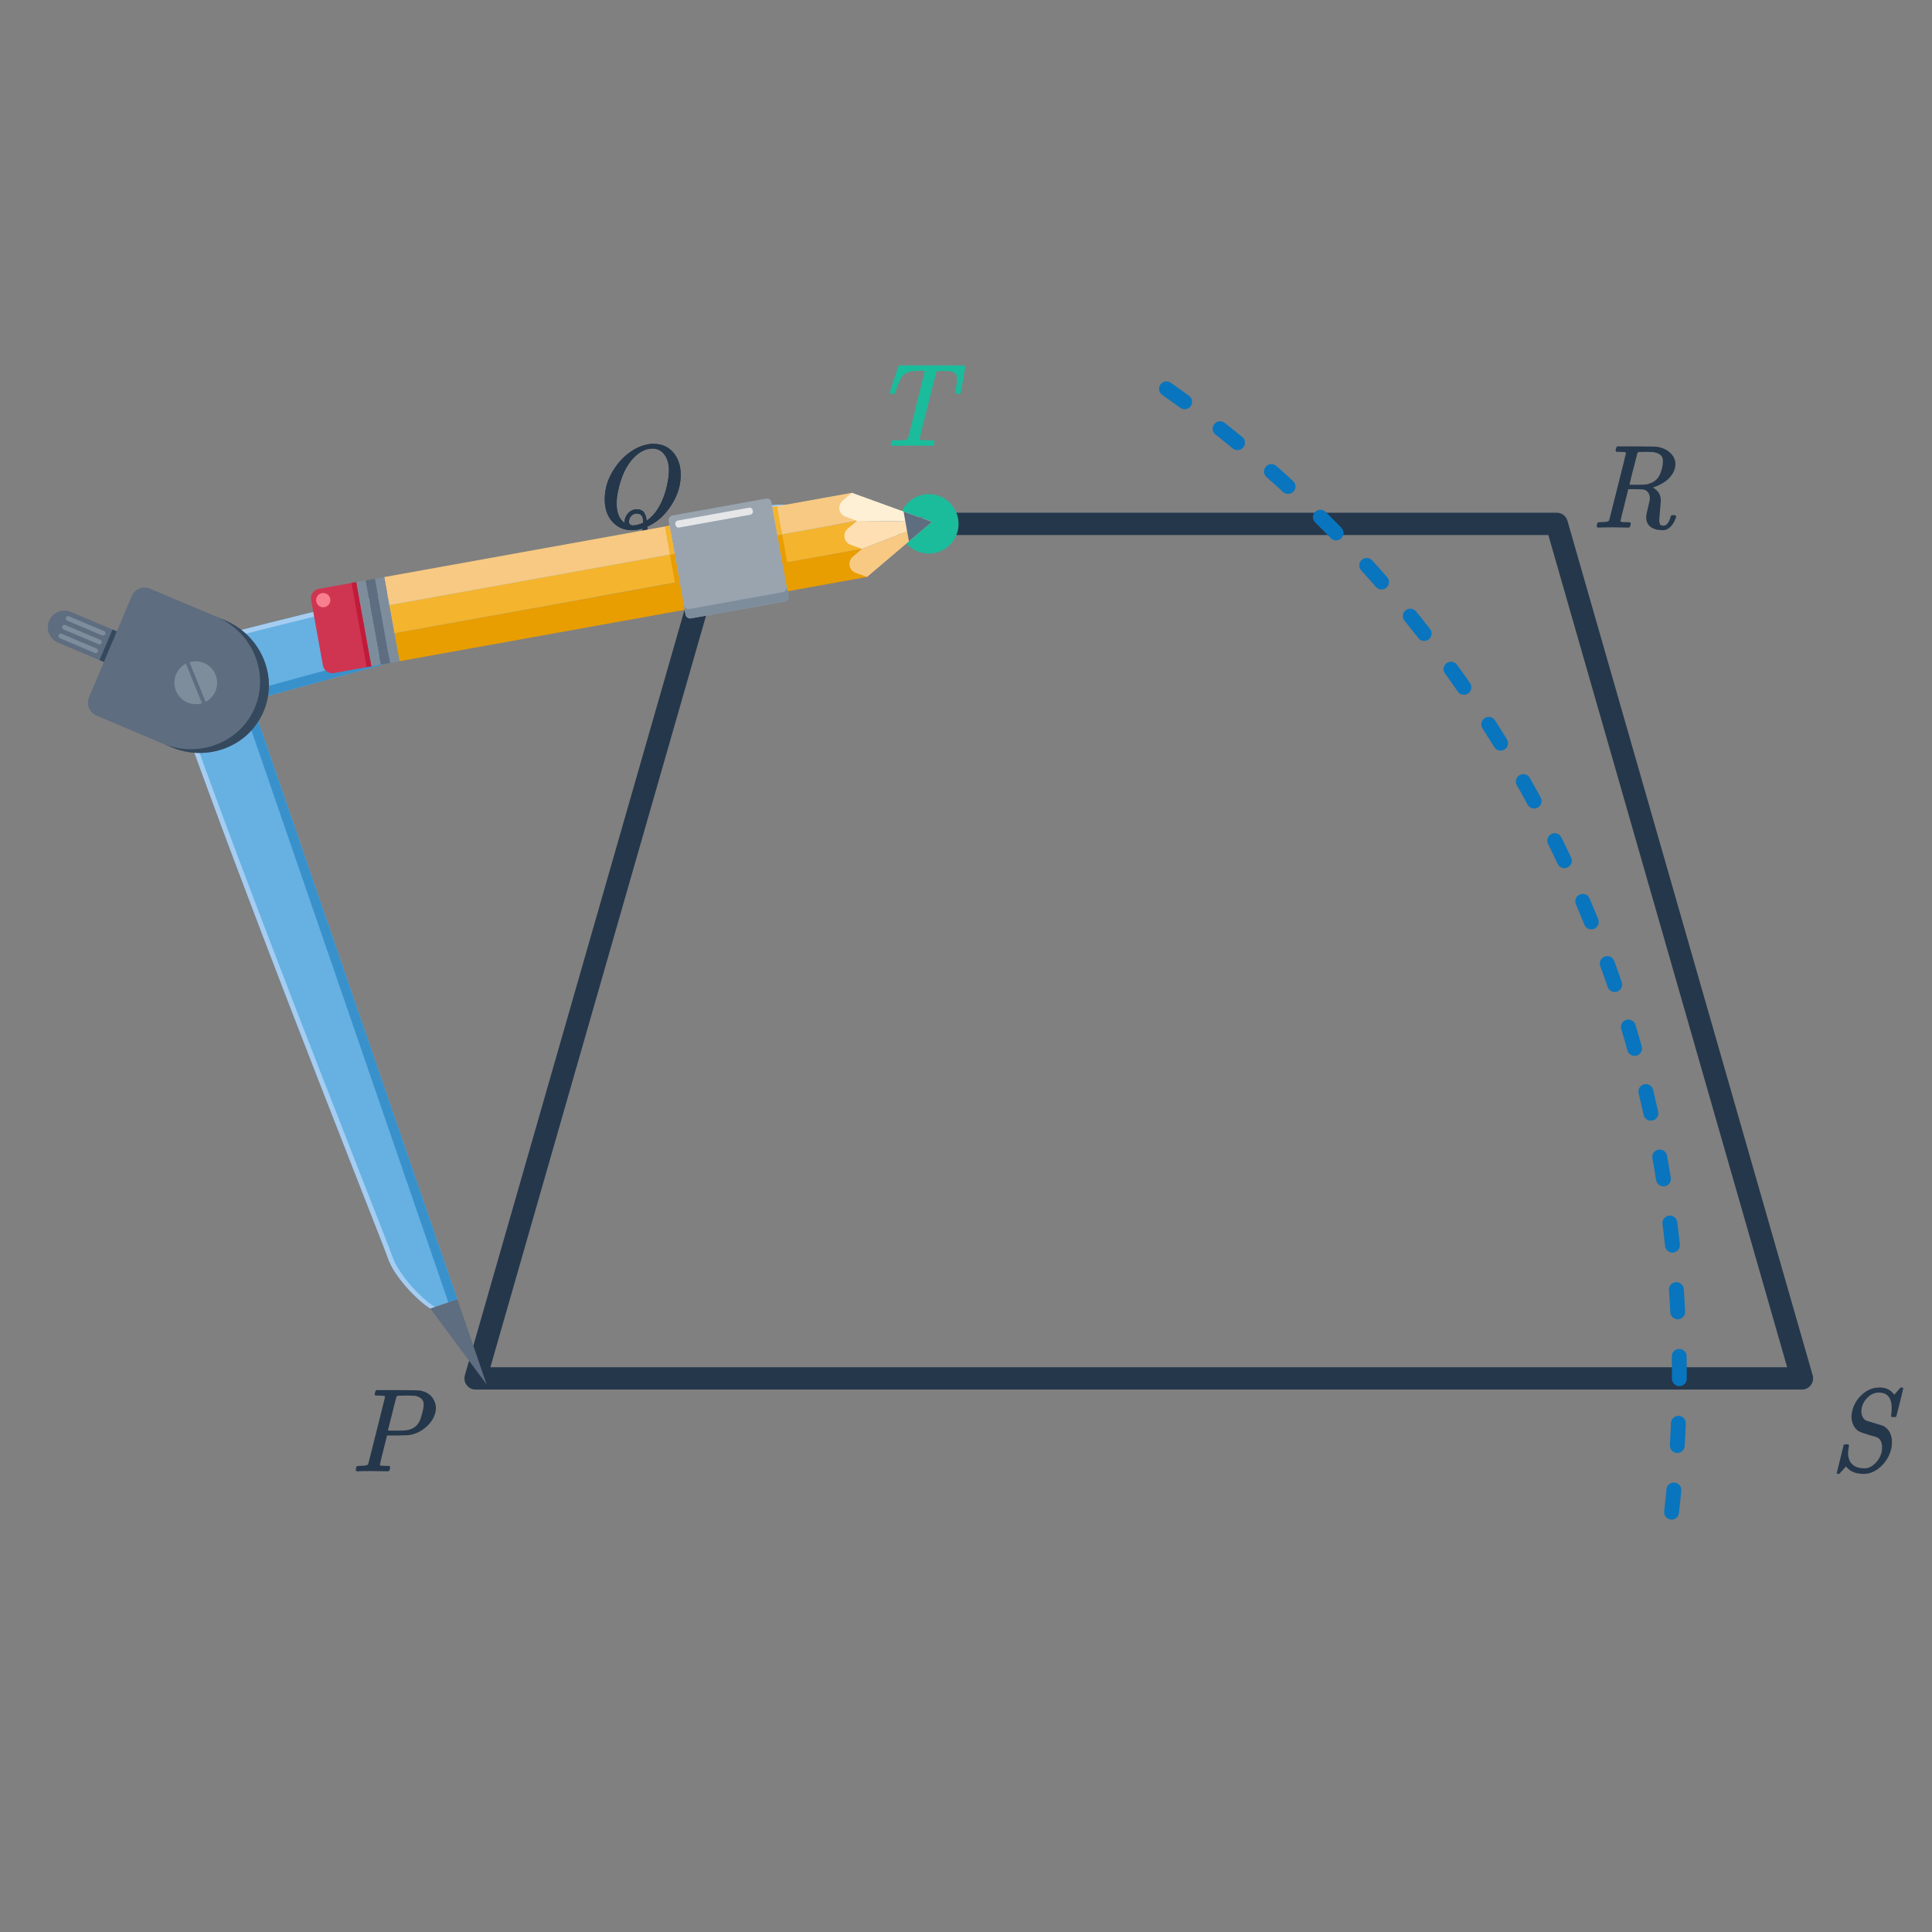 <svg width="260" height="260" viewBox="0 0 260 260" fill="none" xmlns="http://www.w3.org/2000/svg">
<rect x="0" y="0" width="260" height="260" fill="#808080" stroke="none"/>
<g clip-path="url(#clip0_12543_696)">
<path d="M97 70.5V69C96.331 69 95.743 69.443 95.558 70.086L97 70.5ZM64 185.5L62.558 185.086C62.428 185.539 62.519 186.026 62.802 186.403C63.085 186.779 63.529 187 64 187V185.5ZM242.5 185.5V187C242.971 187 243.415 186.779 243.698 186.403C243.981 186.026 244.072 185.539 243.942 185.086L242.5 185.5ZM209.5 70.5L210.942 70.086C210.757 69.443 210.169 69 209.5 69V70.5ZM97 72H153V69H97V72ZM65.442 185.914L98.442 70.914L95.558 70.086L62.558 185.086L65.442 185.914ZM153 184H64V187H153V184ZM153 187H153.5V184H153V187ZM153.5 187H242.5V184H153.5V187ZM243.942 185.086L210.942 70.086L208.058 70.914L241.058 185.914L243.942 185.086ZM209.5 69H153.5V72H209.5V69ZM153.5 69H153V72H153.5V69Z" fill="#25374B"/>
<path d="M87.608 74.104C86.808 74.104 86.392 73.64 86.36 72.712C86.36 72.403 86.387 72.003 86.44 71.512C86.472 71.299 86.488 71.165 86.488 71.112C86.456 71.123 86.413 71.139 86.36 71.16C85.923 71.288 85.491 71.352 85.064 71.352C84.051 71.352 83.208 71.016 82.536 70.344C81.768 69.576 81.384 68.531 81.384 67.208C81.384 65.875 81.736 64.621 82.44 63.448C83.155 62.264 84.013 61.347 85.016 60.696C85.859 60.141 86.733 59.821 87.64 59.736H87.832C88.141 59.736 88.371 59.747 88.52 59.768C89.544 59.917 90.339 60.424 90.904 61.288C91.096 61.587 91.229 61.859 91.304 62.104C91.507 62.595 91.608 63.203 91.608 63.928C91.608 64.152 91.603 64.301 91.592 64.376C91.496 65.699 91.048 66.947 90.248 68.12C89.437 69.357 88.445 70.248 87.272 70.792L87.096 70.872L87.112 70.968C87.155 71.416 87.229 71.741 87.336 71.944C87.443 72.157 87.608 72.291 87.832 72.344C87.864 72.355 87.933 72.36 88.04 72.36C88.499 72.36 88.909 72.179 89.272 71.816C89.507 71.571 89.667 71.299 89.752 71C89.795 70.883 89.859 70.824 89.944 70.824C90.04 70.824 90.099 70.872 90.12 70.968C90.12 71.043 90.067 71.24 89.96 71.56C89.469 73.117 88.76 73.96 87.832 74.088C87.789 74.099 87.715 74.104 87.608 74.104ZM84.04 70.264C84.04 69.837 84.2 69.443 84.52 69.08C84.851 68.717 85.251 68.536 85.72 68.536C86.051 68.536 86.333 68.637 86.568 68.84C86.781 69.064 86.925 69.416 87 69.896L87.032 70.072L87.192 69.96C88.12 69.256 88.84 68.189 89.352 66.76C89.651 65.917 89.853 65.064 89.96 64.2C90.003 63.795 90.024 63.496 90.024 63.304C90.024 62.504 89.853 61.843 89.512 61.32C89.171 60.787 88.701 60.472 88.104 60.376C88.04 60.365 87.944 60.36 87.816 60.36C86.931 60.36 86.077 60.781 85.256 61.624C84.275 62.648 83.581 64.131 83.176 66.072C83.048 66.627 82.984 67.192 82.984 67.768C82.984 68.803 83.229 69.571 83.72 70.072C83.88 70.253 83.981 70.344 84.024 70.344C84.035 70.344 84.04 70.317 84.04 70.264ZM86.552 70.216C86.552 69.843 86.483 69.565 86.344 69.384C86.205 69.203 85.971 69.112 85.64 69.112C85.373 69.112 85.139 69.224 84.936 69.448C84.744 69.661 84.648 69.907 84.648 70.184C84.648 70.536 84.829 70.712 85.192 70.712C85.544 70.712 85.997 70.595 86.552 70.36V70.216Z" fill="#25374B"/>
<path d="M87.608 74.104C86.808 74.104 86.392 73.64 86.36 72.712C86.36 72.403 86.387 72.003 86.44 71.512C86.472 71.299 86.488 71.165 86.488 71.112C86.456 71.123 86.413 71.139 86.36 71.16C85.923 71.288 85.491 71.352 85.064 71.352C84.051 71.352 83.208 71.016 82.536 70.344C81.768 69.576 81.384 68.531 81.384 67.208C81.384 65.875 81.736 64.621 82.44 63.448C83.155 62.264 84.013 61.347 85.016 60.696C85.859 60.141 86.733 59.821 87.64 59.736H87.832C88.141 59.736 88.371 59.747 88.52 59.768C89.544 59.917 90.339 60.424 90.904 61.288C91.096 61.587 91.229 61.859 91.304 62.104C91.507 62.595 91.608 63.203 91.608 63.928C91.608 64.152 91.603 64.301 91.592 64.376C91.496 65.699 91.048 66.947 90.248 68.12C89.437 69.357 88.445 70.248 87.272 70.792L87.096 70.872L87.112 70.968C87.155 71.416 87.229 71.741 87.336 71.944C87.443 72.157 87.608 72.291 87.832 72.344C87.864 72.355 87.933 72.36 88.04 72.36C88.499 72.36 88.909 72.179 89.272 71.816C89.507 71.571 89.667 71.299 89.752 71C89.795 70.883 89.859 70.824 89.944 70.824C90.04 70.824 90.099 70.872 90.12 70.968C90.12 71.043 90.067 71.24 89.96 71.56C89.469 73.117 88.76 73.96 87.832 74.088C87.789 74.099 87.715 74.104 87.608 74.104ZM84.04 70.264C84.04 69.837 84.2 69.443 84.52 69.08C84.851 68.717 85.251 68.536 85.72 68.536C86.051 68.536 86.333 68.637 86.568 68.84C86.781 69.064 86.925 69.416 87 69.896L87.032 70.072L87.192 69.96C88.12 69.256 88.84 68.189 89.352 66.76C89.651 65.917 89.853 65.064 89.96 64.2C90.003 63.795 90.024 63.496 90.024 63.304C90.024 62.504 89.853 61.843 89.512 61.32C89.171 60.787 88.701 60.472 88.104 60.376C88.04 60.365 87.944 60.36 87.816 60.36C86.931 60.36 86.077 60.781 85.256 61.624C84.275 62.648 83.581 64.131 83.176 66.072C83.048 66.627 82.984 67.192 82.984 67.768C82.984 68.803 83.229 69.571 83.72 70.072C83.88 70.253 83.981 70.344 84.024 70.344C84.035 70.344 84.04 70.317 84.04 70.264ZM86.552 70.216C86.552 69.843 86.483 69.565 86.344 69.384C86.205 69.203 85.971 69.112 85.64 69.112C85.373 69.112 85.139 69.224 84.936 69.448C84.744 69.661 84.648 69.907 84.648 70.184C84.648 70.536 84.829 70.712 85.192 70.712C85.544 70.712 85.997 70.595 86.552 70.36V70.216Z" fill="#25374B"/>
<path d="M119.848 53.008C119.795 52.955 119.757 52.907 119.736 52.864C119.736 52.811 120.093 51.701 120.808 49.536C120.861 49.365 120.925 49.243 121 49.168H127.896C129.208 49.168 129.869 49.195 129.88 49.248V49.264L129.896 49.28C129.896 49.301 129.896 49.317 129.896 49.328C129.896 49.392 129.795 50 129.592 51.152C129.4 52.304 129.299 52.885 129.288 52.896C129.288 52.928 129.267 52.955 129.224 52.976C129.203 52.997 129.107 53.008 128.936 53.008C128.765 53.008 128.664 52.992 128.632 52.96C128.611 52.949 128.589 52.923 128.568 52.88C128.568 52.784 128.589 52.629 128.632 52.416C128.728 51.787 128.776 51.317 128.776 51.008C128.776 50.688 128.723 50.464 128.616 50.336C128.52 50.208 128.344 50.101 128.088 50.016C127.896 49.952 127.517 49.92 126.952 49.92C126.472 49.92 126.205 49.925 126.152 49.936C126.099 49.957 126.056 49.989 126.024 50.032C126.003 50.053 125.619 51.552 124.872 54.528C124.125 57.504 123.752 59.013 123.752 59.056C123.752 59.077 123.768 59.104 123.8 59.136C123.875 59.211 124.285 59.253 125.032 59.264H125.672C125.725 59.339 125.752 59.387 125.752 59.408C125.763 59.419 125.752 59.515 125.72 59.696C125.677 59.835 125.624 59.936 125.56 60H125.272C124.824 59.979 123.971 59.968 122.712 59.968C122.392 59.968 121.949 59.973 121.384 59.984C120.829 59.984 120.424 59.984 120.168 59.984C119.976 59.984 119.88 59.947 119.88 59.872C119.88 59.829 119.896 59.739 119.928 59.6C119.96 59.451 119.981 59.371 119.992 59.36C120.003 59.317 120.04 59.291 120.104 59.28C120.168 59.269 120.371 59.264 120.712 59.264C121.299 59.253 121.661 59.237 121.8 59.216C121.949 59.184 122.088 59.099 122.216 58.96L123.32 54.496C124.067 51.563 124.44 50.059 124.44 49.984C124.44 49.952 124.424 49.936 124.392 49.936C124.328 49.915 124.056 49.904 123.576 49.904C122.531 49.904 121.821 50.139 121.448 50.608C121.213 50.885 120.925 51.525 120.584 52.528C120.477 52.805 120.403 52.965 120.36 53.008H119.848Z" fill="#1ABC9C"/>
<path d="M47.992 198C47.917 197.925 47.88 197.867 47.88 197.824C47.88 197.653 47.917 197.493 47.992 197.344C48.035 197.291 48.216 197.264 48.536 197.264C48.92 197.253 49.171 197.232 49.288 197.2C49.416 197.168 49.507 197.104 49.56 197.008C49.581 196.965 49.96 195.461 50.696 192.496C51.443 189.531 51.816 188.027 51.816 187.984C51.816 187.973 51.811 187.957 51.8 187.936V187.904C51.736 187.84 51.411 187.808 50.824 187.808H50.536C50.472 187.755 50.435 187.712 50.424 187.68C50.413 187.637 50.429 187.536 50.472 187.376C50.515 187.237 50.568 187.136 50.632 187.072H53.464C55.352 187.083 56.355 187.099 56.472 187.12C57.389 187.28 58.029 187.712 58.392 188.416C58.573 188.757 58.664 189.12 58.664 189.504C58.664 189.899 58.557 190.32 58.344 190.768C58.077 191.312 57.677 191.792 57.144 192.208C56.621 192.624 56.035 192.912 55.384 193.072C55.117 193.136 54.477 193.173 53.464 193.184H52.088L51.608 195.088C51.288 196.357 51.128 197.035 51.128 197.12C51.128 197.141 51.133 197.163 51.144 197.184C51.165 197.195 51.187 197.205 51.208 197.216C51.24 197.227 51.272 197.237 51.304 197.248C51.347 197.248 51.395 197.248 51.448 197.248C51.501 197.248 51.549 197.253 51.592 197.264C51.645 197.264 51.704 197.264 51.768 197.264C51.843 197.264 51.907 197.264 51.96 197.264C52.291 197.264 52.467 197.296 52.488 197.36C52.509 197.392 52.504 197.493 52.472 197.664C52.419 197.856 52.371 197.963 52.328 197.984C52.296 197.995 52.232 198 52.136 198C51.923 198 51.587 197.995 51.128 197.984C50.669 197.973 50.307 197.968 50.04 197.968C49.048 197.968 48.419 197.979 48.152 198H47.992ZM55.832 187.84C55.768 187.829 55.389 187.819 54.696 187.808C54.536 187.808 54.365 187.813 54.184 187.824C54.013 187.824 53.875 187.824 53.768 187.824C53.661 187.824 53.603 187.824 53.592 187.824C53.485 187.835 53.405 187.883 53.352 187.968C53.341 187.989 53.24 188.379 53.048 189.136C52.867 189.883 52.68 190.629 52.488 191.376L52.2 192.496C52.2 192.517 52.547 192.528 53.24 192.528C53.976 192.528 54.381 192.523 54.456 192.512C55.139 192.448 55.677 192.219 56.072 191.824C56.381 191.515 56.627 190.981 56.808 190.224C56.936 189.744 57.005 189.376 57.016 189.12C57.016 188.928 57.011 188.8 57 188.736C56.883 188.267 56.493 187.968 55.832 187.84Z" fill="#25374B"/>
<path d="M248.704 195.648C248.736 196.288 248.939 196.773 249.312 197.104C249.696 197.435 250.224 197.6 250.896 197.6C251.088 197.6 251.221 197.589 251.296 197.568C251.733 197.461 252.139 197.195 252.512 196.768C252.896 196.331 253.141 195.84 253.248 195.296C253.269 195.179 253.28 194.997 253.28 194.752C253.28 194.101 253.061 193.664 252.624 193.44C252.571 193.408 252.213 193.301 251.552 193.12C250.773 192.885 250.283 192.704 250.08 192.576C249.803 192.384 249.579 192.117 249.408 191.776C249.248 191.424 249.168 191.045 249.168 190.64C249.168 190.235 249.259 189.792 249.44 189.312C249.707 188.64 250.123 188.064 250.688 187.584C251.253 187.104 251.856 186.827 252.496 186.752C252.667 186.731 252.805 186.72 252.912 186.72C253.808 186.72 254.475 187.045 254.912 187.696C255.061 187.536 255.2 187.381 255.328 187.232C255.467 187.072 255.568 186.955 255.632 186.88C255.707 186.805 255.755 186.757 255.776 186.736C255.787 186.736 255.808 186.736 255.84 186.736C255.872 186.725 255.899 186.72 255.92 186.72C256.059 186.72 256.128 186.757 256.128 186.832C256.128 186.907 255.973 187.557 255.664 188.784C255.365 190 255.2 190.624 255.168 190.656L255.12 190.704H254.864C254.779 190.704 254.715 190.704 254.672 190.704C254.64 190.704 254.608 190.699 254.576 190.688C254.544 190.677 254.523 190.661 254.512 190.64C254.501 190.619 254.496 190.587 254.496 190.544C254.496 190.469 254.501 190.405 254.512 190.352C254.555 190.085 254.576 189.797 254.576 189.488C254.576 188.101 253.995 187.408 252.832 187.408C252.235 187.408 251.696 187.669 251.216 188.192C250.736 188.715 250.496 189.301 250.496 189.952C250.496 190.24 250.565 190.507 250.704 190.752C250.843 190.987 251.024 191.141 251.248 191.216L253.408 191.872C253.995 192.181 254.368 192.667 254.528 193.328C254.581 193.509 254.608 193.691 254.608 193.872V194.096C254.608 194.459 254.576 194.763 254.512 195.008C254.331 195.723 254.005 196.363 253.536 196.928C253.067 197.483 252.523 197.888 251.904 198.144C251.552 198.283 251.184 198.352 250.8 198.352C249.723 198.352 248.933 198.016 248.432 197.344L248.288 197.504C248.267 197.525 248.229 197.563 248.176 197.616C248.133 197.669 248.08 197.733 248.016 197.808C247.952 197.883 247.899 197.941 247.856 197.984C247.653 198.208 247.541 198.325 247.52 198.336L247.472 198.352C247.429 198.352 247.397 198.352 247.376 198.352C247.248 198.352 247.184 198.309 247.184 198.224C247.184 198.192 247.493 196.939 248.112 194.464C248.133 194.4 248.256 194.368 248.48 194.368H248.736C248.8 194.432 248.832 194.48 248.832 194.512C248.832 194.555 248.816 194.661 248.784 194.832C248.731 195.088 248.704 195.36 248.704 195.648Z" fill="#25374B"/>
<path d="M214.992 71C214.917 70.925 214.88 70.867 214.88 70.824C214.88 70.653 214.917 70.493 214.992 70.344C215.035 70.291 215.216 70.264 215.536 70.264C215.92 70.253 216.171 70.232 216.288 70.2C216.416 70.168 216.507 70.104 216.56 70.008C216.581 69.965 216.96 68.461 217.696 65.496C218.443 62.531 218.816 61.027 218.816 60.984C218.816 60.973 218.811 60.957 218.8 60.936V60.904C218.736 60.84 218.411 60.808 217.824 60.808H217.536C217.472 60.755 217.435 60.712 217.424 60.68C217.413 60.637 217.429 60.536 217.472 60.376C217.515 60.237 217.568 60.136 217.632 60.072H220.176C221.968 60.083 222.944 60.104 223.104 60.136C223.125 60.147 223.184 60.163 223.28 60.184C223.952 60.333 224.485 60.621 224.88 61.048C225.275 61.464 225.472 61.939 225.472 62.472C225.472 62.824 225.387 63.171 225.216 63.512C224.757 64.451 223.835 65.149 222.448 65.608C222.491 65.64 222.544 65.677 222.608 65.72C223.205 66.104 223.504 66.648 223.504 67.352C223.504 67.48 223.467 67.944 223.392 68.744C223.328 69.533 223.296 69.939 223.296 69.96C223.296 70.237 223.333 70.44 223.408 70.568C223.483 70.685 223.632 70.744 223.856 70.744C224.091 70.744 224.283 70.632 224.432 70.408C224.603 70.195 224.736 69.891 224.832 69.496C224.853 69.379 224.981 69.32 225.216 69.32C225.451 69.32 225.568 69.373 225.568 69.48C225.568 69.565 225.547 69.656 225.504 69.752C225.355 70.179 225.147 70.536 224.88 70.824C224.624 71.101 224.341 71.272 224.032 71.336C223.979 71.347 223.888 71.352 223.76 71.352C223.088 71.352 222.549 71.208 222.144 70.92C221.739 70.621 221.536 70.179 221.536 69.592C221.536 69.379 221.616 68.952 221.776 68.312C221.947 67.64 222.032 67.235 222.032 67.096C222.032 66.467 221.765 66.061 221.232 65.88C221.157 65.859 220.784 65.843 220.112 65.832H219.12L218.608 67.928C218.256 69.304 218.08 70.035 218.08 70.12C218.08 70.141 218.085 70.163 218.096 70.184C218.117 70.195 218.139 70.205 218.16 70.216C218.192 70.227 218.224 70.237 218.256 70.248C218.299 70.248 218.347 70.248 218.4 70.248C218.453 70.248 218.501 70.253 218.544 70.264C218.597 70.264 218.656 70.264 218.72 70.264C218.795 70.264 218.859 70.264 218.912 70.264C219.243 70.264 219.419 70.296 219.44 70.36C219.461 70.392 219.456 70.493 219.424 70.664C219.381 70.856 219.333 70.963 219.28 70.984C219.237 70.995 219.184 71 219.12 71C218.917 71 218.581 70.995 218.112 70.984C217.653 70.973 217.296 70.968 217.04 70.968C216.069 70.968 215.445 70.979 215.168 71H214.992ZM223.792 62.072C223.792 61.688 223.685 61.411 223.472 61.24C223.259 61.059 222.939 60.925 222.512 60.84C222.448 60.829 222.117 60.819 221.52 60.808C221.392 60.808 221.253 60.813 221.104 60.824C220.965 60.824 220.848 60.824 220.752 60.824C220.656 60.824 220.603 60.824 220.592 60.824C220.485 60.835 220.405 60.883 220.352 60.968L220.24 61.432C220.165 61.731 220.075 62.083 219.968 62.488C219.861 62.893 219.755 63.304 219.648 63.72C219.552 64.136 219.467 64.488 219.392 64.776C219.317 65.064 219.28 65.213 219.28 65.224C219.557 65.235 219.845 65.24 220.144 65.24C220.784 65.24 221.243 65.224 221.52 65.192C221.797 65.149 222.101 65.048 222.432 64.888C222.752 64.707 223.003 64.483 223.184 64.216C223.365 63.939 223.525 63.544 223.664 63.032C223.749 62.659 223.792 62.339 223.792 62.072Z" fill="#25374B"/>
<path d="M129 70.5C129 72.709 127.209 74.5 125 74.5C122.791 74.5 121 72.709 121 70.5C121 68.291 122.791 66.5 125 66.5C127.209 66.5 129 68.291 129 70.5Z" fill="#1ABC9C"/>
<path d="M52.193 169.285C51.398 166.88 30.605 115.063 21.667 88.489L30.737 85.366L61.55 174.855L57.922 176.104C56.019 174.908 52.987 171.689 52.193 169.285Z" fill="#66B1E2"/>
<path d="M48.595 160.021C50.655 165.273 52.002 168.707 52.193 169.285C52.987 171.689 56.019 174.908 57.922 176.104L58.527 175.896C56.624 174.699 53.592 171.481 52.797 169.077C52.606 168.499 51.26 165.065 49.2 159.813C42.691 143.217 29.061 108.466 22.272 88.281L21.667 88.489C28.456 108.674 42.086 143.425 48.595 160.021Z" fill="#A5CDF2"/>
<path d="M60.341 175.271L61.55 174.855L30.737 85.366L29.528 85.783L60.341 175.271Z" fill="#3991CB"/>
<path d="M65.506 186.343L61.55 174.855L57.922 176.104L65.506 186.343Z" fill="#5E6D7F"/>
<path d="M102.818 68.199C100.383 68.894 45.841 80.838 18.841 88.39L21.359 97.646L112.686 72.805L111.679 69.102C109.619 68.201 105.253 67.504 102.818 68.199Z" fill="#66B1E2"/>
<path d="M93.134 70.433C98.635 69.183 102.232 68.366 102.818 68.199C105.253 67.504 109.619 68.201 111.679 69.102L111.847 69.719C109.787 68.818 105.42 68.121 102.985 68.816C102.4 68.983 98.803 69.8 93.302 71.05C75.919 75 39.518 83.271 19.009 89.007L18.841 88.39C39.35 82.654 75.751 74.383 93.134 70.433Z" fill="#A5CDF2"/>
<path d="M112.35 71.571L112.686 72.805L21.359 97.646L21.023 96.412L112.35 71.571Z" fill="#3991CB"/>
<path d="M124.41 69.616L112.686 72.805L111.679 69.102L124.41 69.616Z" fill="#5E6D7F"/>
<rect x="53.752" y="88.987" width="3.837" height="63.949" transform="rotate(-100.216 53.752 88.987)" fill="#E89D00"/>
<rect x="53.071" y="85.211" width="3.837" height="63.949" transform="rotate(-100.216 53.071 85.211)" fill="#F4B42E"/>
<rect x="52.391" y="81.435" width="3.837" height="63.949" transform="rotate(-100.216 52.391 81.435)" fill="#F8C983"/>
<path d="M114.768 74.916C114.017 75.552 114.235 76.763 115.161 77.096L116.687 77.645L125.421 70.223L116.007 73.869L114.768 74.916Z" fill="#F8C983"/>
<path d="M114.088 71.14C113.336 71.775 113.554 72.987 114.481 73.32L116.007 73.869L125.422 70.223L115.326 70.093L114.088 71.14Z" fill="#FDDFB3"/>
<path d="M113.407 67.364C112.656 67.999 112.874 69.211 113.8 69.544L115.326 70.093L125.422 70.223L114.646 66.317L113.407 67.364Z" fill="#FDF0D5"/>
<path d="M122.322 72.856L125.422 70.223L121.598 68.837L122.322 72.856Z" fill="#5E6D7F"/>
<rect x="52.493" y="89.214" width="11.511" height="1.279" transform="rotate(-100.216 52.493 89.214)" fill="#7E8D9C"/>
<rect x="51.234" y="89.441" width="11.511" height="1.279" transform="rotate(-100.216 51.234 89.441)" fill="#5E6D7F"/>
<rect x="49.976" y="89.668" width="11.511" height="1.279" transform="rotate(-100.216 49.976 89.668)" fill="#7E8D9C"/>
<path d="M44.941 90.575C44.246 90.701 43.581 90.239 43.455 89.544L41.867 80.733C41.742 80.037 42.204 79.372 42.899 79.247L47.934 78.34L49.976 89.668L44.941 90.575Z" fill="#CF3551"/>
<rect x="49.346" y="89.781" width="11.511" height="0.639" transform="rotate(-100.216 49.346 89.781)" fill="#C11B39"/>
<path d="M43.327 79.82C43.849 79.726 44.348 80.072 44.442 80.594C44.535 81.115 44.189 81.614 43.668 81.708C43.146 81.802 42.648 81.455 42.553 80.934C42.459 80.412 42.806 79.914 43.327 79.82Z" fill="#F87F8D"/>
<path d="M92.999 83.214C92.651 83.276 92.319 83.046 92.256 82.698L89.987 70.111C89.925 69.763 90.156 69.431 90.503 69.368L103.09 67.1C103.438 67.037 103.771 67.268 103.833 67.615L106.102 80.203C106.164 80.55 105.933 80.883 105.586 80.945L92.999 83.214Z" fill="#99A4AF"/>
<path fill-rule="evenodd" clip-rule="evenodd" d="M90.888 70.598C90.841 70.338 90.982 70.094 91.204 70.054L100.827 68.32C101.049 68.28 101.266 68.459 101.313 68.719C101.36 68.98 101.219 69.224 100.997 69.264L91.374 70.998C91.152 71.038 90.935 70.859 90.888 70.598Z" fill="#E5E6E8"/>
<path d="M92.256 82.698C92.319 83.046 92.651 83.276 92.999 83.214L105.586 80.945C105.933 80.883 106.164 80.55 106.102 80.203L105.875 78.944C105.938 79.291 105.707 79.624 105.359 79.687L92.772 81.955C92.424 82.018 92.092 81.787 92.029 81.439L92.256 82.698Z" fill="#7E8D9C"/>
<rect x="90.833" y="78.406" width="3.837" height="0.639" transform="rotate(-100.216 90.833 78.406)" fill="#E89D00"/>
<rect x="105.308" y="75.797" width="3.837" height="0.639" transform="rotate(-100.216 105.308 75.797)" fill="#E89D00"/>
<rect x="90.152" y="74.63" width="3.837" height="0.639" transform="rotate(-100.216 90.152 74.63)" fill="#F4B42E"/>
<rect x="104.627" y="72.021" width="3.837" height="0.639" transform="rotate(-100.216 104.627 72.021)" fill="#F4B42E"/>
<path d="M11.969 93.859C11.57 94.803 12.038 95.902 13.014 96.314L23.029 100.545C27.909 102.607 33.481 100.454 35.474 95.736C37.467 91.019 35.126 85.523 30.246 83.462L20.232 79.231C19.256 78.818 18.141 79.249 17.743 80.192L11.969 93.859Z" fill="#5E6D7F"/>
<path d="M21.851 100.047L23.029 100.545C27.909 102.607 33.481 100.454 35.474 95.736C37.467 91.019 35.126 85.523 30.246 83.462L29.068 82.964C33.948 85.025 36.288 90.521 34.295 95.238C32.302 99.956 26.731 102.109 21.851 100.047Z" fill="#34495E"/>
<path d="M7.799 86.475C6.661 85.993 6.128 84.68 6.609 83.542C7.09 82.403 8.403 81.87 9.541 82.351L15.727 84.964L13.985 89.088L7.799 86.475Z" fill="#5E6D7F"/>
<path d="M8.048 85.885C7.886 85.817 7.809 85.629 7.878 85.466C7.947 85.304 8.134 85.228 8.297 85.296L13.01 87.287C13.172 87.356 13.249 87.544 13.18 87.706C13.111 87.869 12.924 87.945 12.761 87.876L8.048 85.885Z" fill="#7E8D9C"/>
<path d="M8.546 84.707C8.383 84.639 8.307 84.451 8.376 84.288C8.445 84.126 8.632 84.049 8.795 84.118L13.508 86.109C13.67 86.178 13.746 86.365 13.678 86.528C13.609 86.691 13.421 86.767 13.259 86.698L8.546 84.707Z" fill="#7E8D9C"/>
<path d="M9.044 83.529C8.881 83.46 8.805 83.273 8.874 83.11C8.942 82.948 9.13 82.871 9.293 82.94L14.005 84.931C14.168 85 14.244 85.187 14.175 85.35C14.107 85.513 13.919 85.589 13.756 85.52L9.044 83.529Z" fill="#7E8D9C"/>
<rect x="13.396" y="88.839" width="4.476" height="0.639" transform="rotate(-67.098 13.396 88.839)" fill="#34495E"/>
<path d="M25.503 89.114L27.668 94.447C28.977 93.772 29.576 92.193 29.009 90.796C28.442 89.4 26.912 88.685 25.503 89.114Z" fill="#7E8D9C"/>
<path d="M25.018 89.311L27.183 94.643C25.774 95.072 24.244 94.358 23.677 92.961C23.11 91.565 23.709 89.986 25.018 89.311Z" fill="#7E8D9C"/>
<path d="M224.955 203.5C225.645 197.429 226 191.256 226 185C226 129.294 197.883 80.155 155.067 51" stroke="#0875BE" stroke-width="2" stroke-linecap="round" stroke-dasharray="3 6"/>
</g>
<defs>
<clipPath id="clip0_12543_696">
<rect width="260" height="260" fill="white"/>
</clipPath>
</defs>
</svg>

